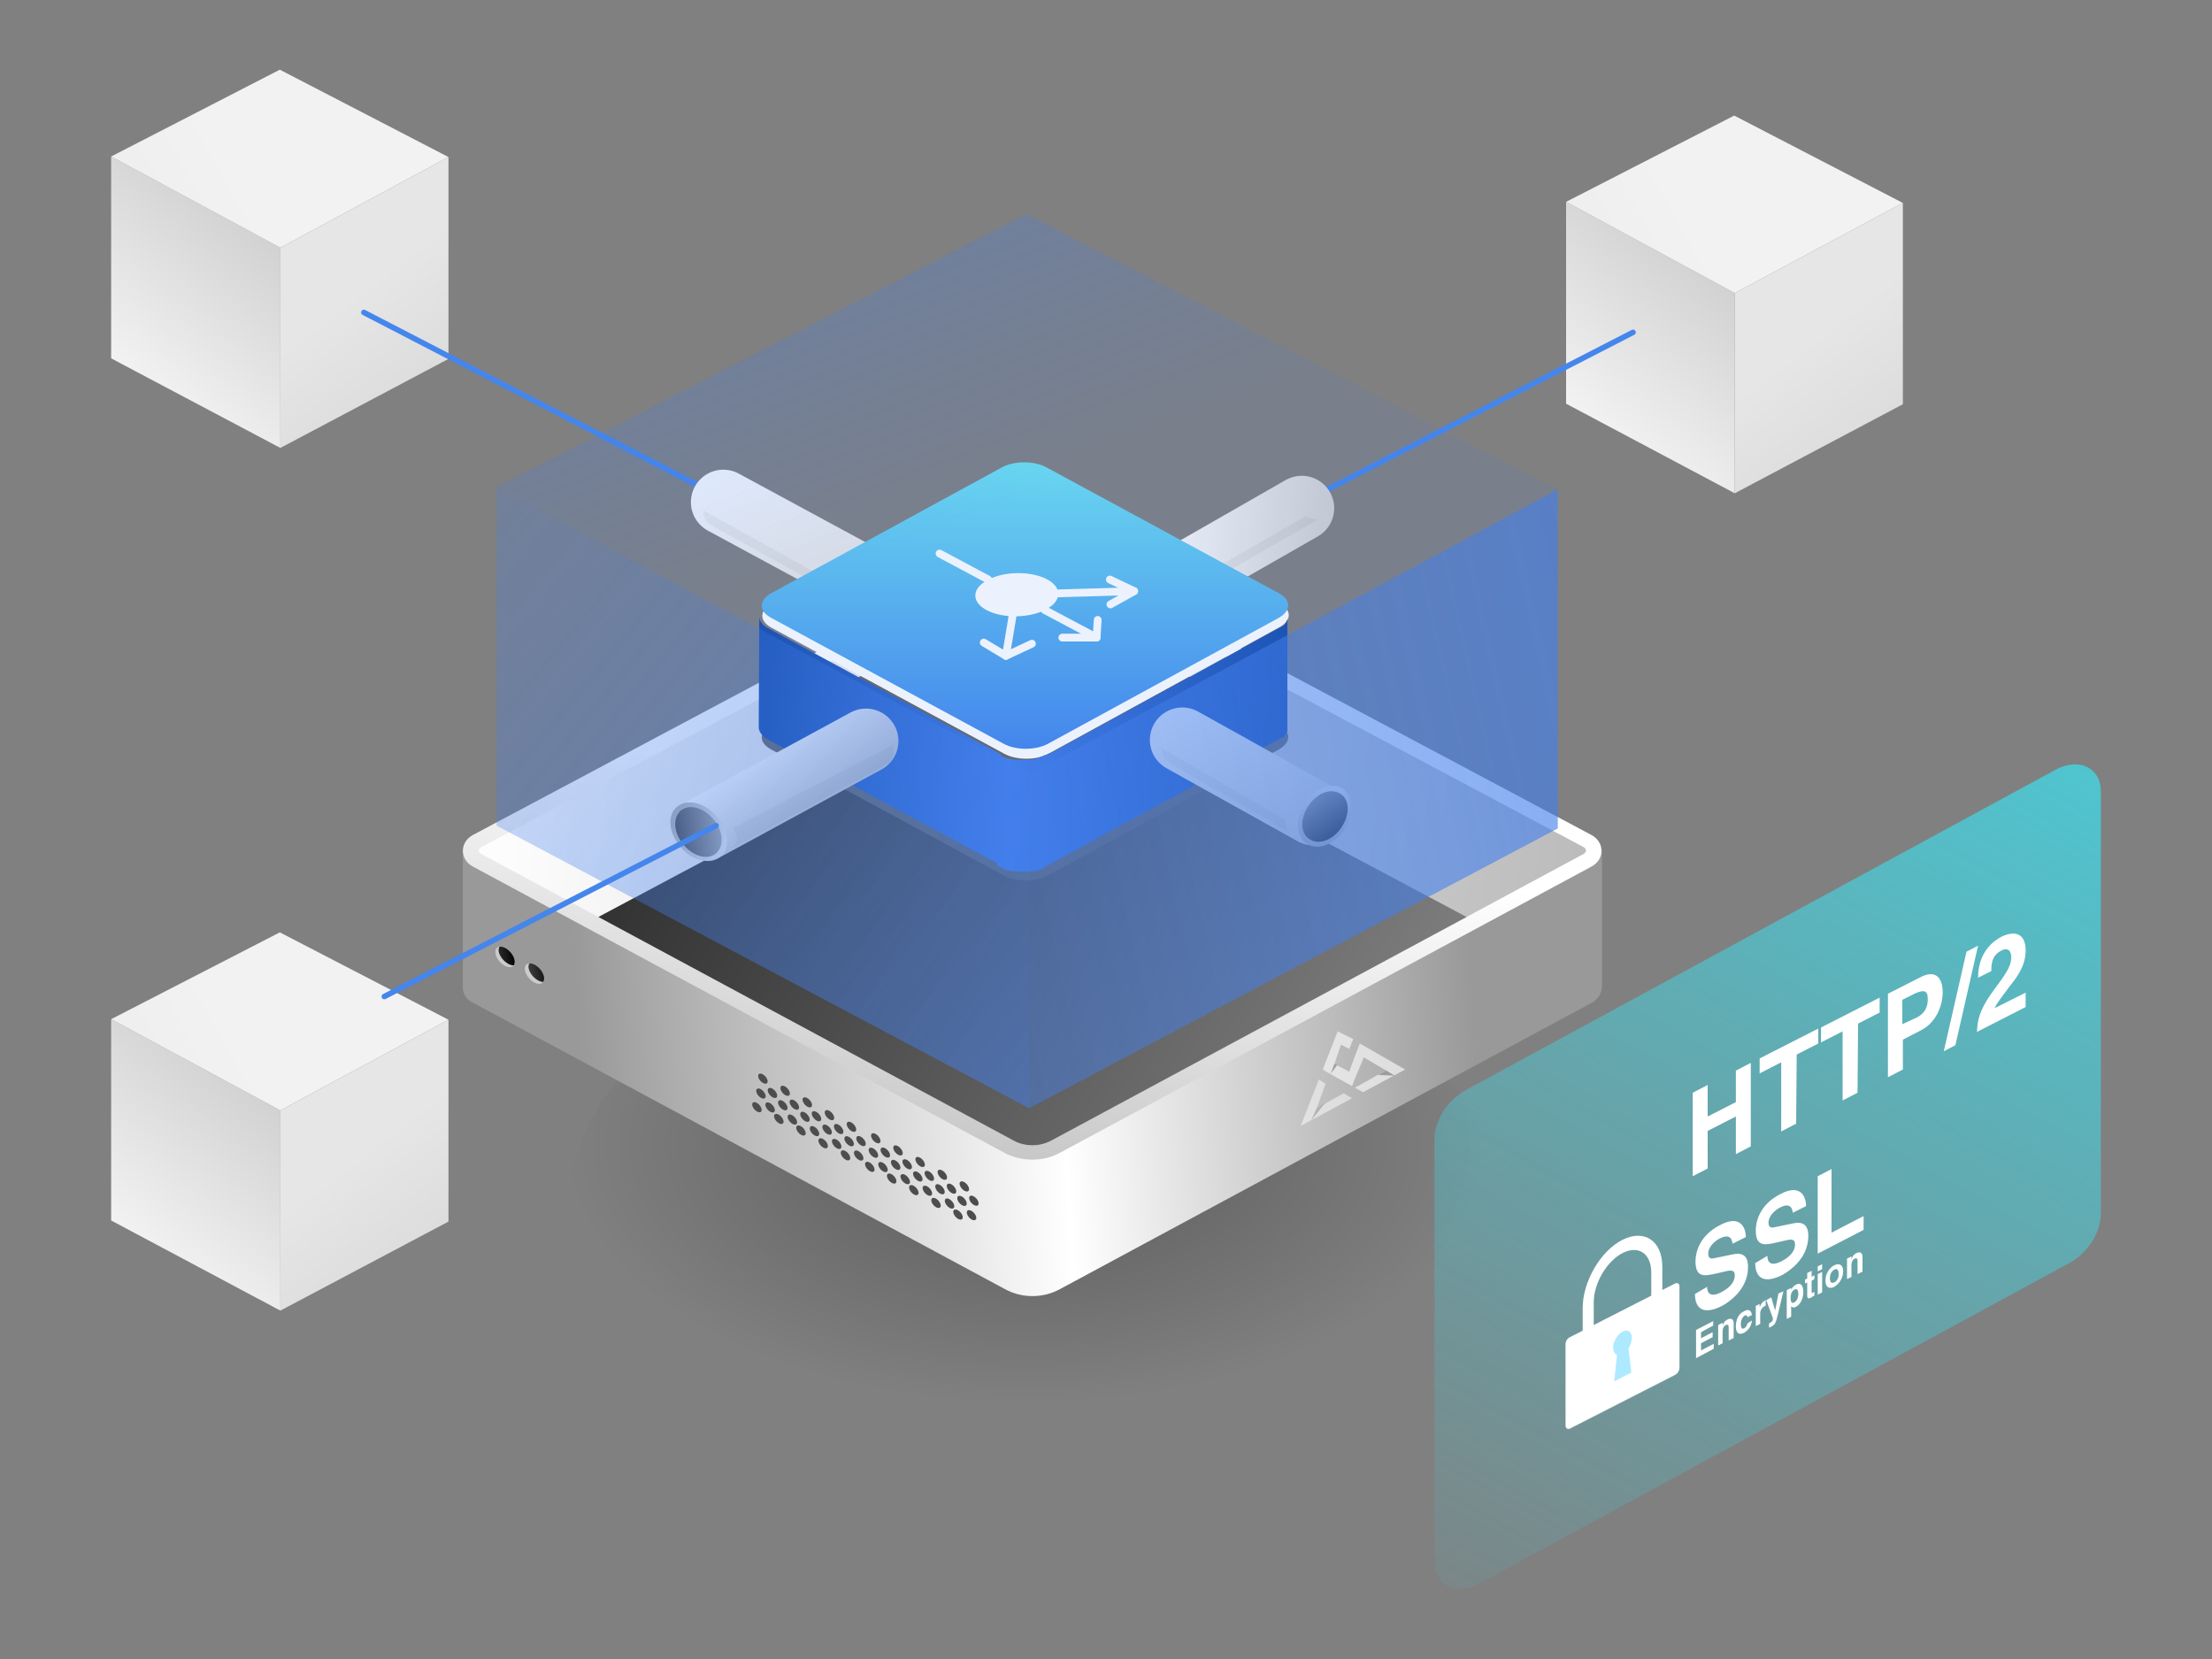 <?xml version="1.0" encoding="utf-8"?>
<!-- Generator: Adobe Illustrator 24.3.0, SVG Export Plug-In . SVG Version: 6.00 Build 0)  -->
<svg version="1.1" id="Layer_1" xmlns="http://www.w3.org/2000/svg" xmlns:xlink="http://www.w3.org/1999/xlink" x="0px" y="0px"
	 viewBox="0 0 400 300" style="enable-background:new 0 0 400 300;" xml:space="preserve">
<rect x="0" y="0" width="400" height="300" fill="#808080" stroke="none"/>
<style type="text/css">
	.st0{fill:url(#SVGID_1_);}
	.st1{fill:url(#SVGID_2_);}
	.st2{fill:url(#SVGID_3_);}
	.st3{fill:none;stroke:#4486EC;stroke-linecap:round;stroke-linejoin:round;stroke-miterlimit:10;}
	.st4{fill:url(#SVGID_4_);}
	.st5{fill:url(#SVGID_5_);}
	.st6{fill:url(#SVGID_6_);}
	.st7{opacity:0.3;fill:url(#SVGID_7_);enable-background:new    ;}
	.st8{fill:url(#SVGID_8_);}
	.st9{fill:url(#SVGID_9_);}
	.st10{fill:url(#SVGID_10_);}
	.st11{clip-path:url(#SVGID_12_);fill:url(#SVGID_13_);}
	.st12{fill:#CCCCCC;}
	.st13{clip-path:url(#SVGID_15_);fill:url(#SVGID_16_);}
	.st14{clip-path:url(#SVGID_18_);fill:url(#SVGID_19_);}
	.st15{fill:#4D4D4D;}
	.st16{fill:none;stroke:url(#SVGID_20_);stroke-width:11.729;stroke-linecap:round;stroke-linejoin:round;stroke-miterlimit:10;}
	.st17{opacity:5.000000e-02;}
	.st18{fill:url(#SVGID_21_);}
	.st19{fill:url(#SVGID_22_);}
	.st20{fill:none;stroke:url(#SVGID_23_);stroke-width:11.729;stroke-linecap:round;stroke-linejoin:round;stroke-miterlimit:10;}
	.st21{fill:#666666;}
	.st22{fill:#FFFFFF;}
	.st23{fill:url(#SVGID_24_);}
	.st24{fill:url(#SVGID_25_);}
	.st25{fill:url(#SVGID_26_);}
	.st26{fill:none;stroke:url(#SVGID_27_);stroke-width:11.729;stroke-linecap:round;stroke-linejoin:round;stroke-miterlimit:10;}
	.st27{fill:url(#SVGID_28_);}
	.st28{fill:url(#SVGID_29_);}
	.st29{fill:none;stroke:#FFFFFF;stroke-width:1.407;stroke-linecap:round;stroke-linejoin:round;stroke-miterlimit:10;}
	.st30{fill:none;stroke:url(#SVGID_30_);stroke-width:11.729;stroke-linecap:round;stroke-linejoin:round;stroke-miterlimit:10;}
	.st31{fill:url(#SVGID_31_);}
	.st32{fill:url(#SVGID_32_);}
	.st33{fill:url(#SVGID_33_);}
	.st34{fill:url(#SVGID_34_);}
	.st35{fill:url(#SVGID_35_);}
	.st36{fill:url(#SVGID_36_);}
	.st37{fill:url(#SVGID_37_);}
	.st38{fill:url(#SVGID_38_);}
	.st39{fill:url(#SVGID_39_);}
	.st40{opacity:0.5;fill:#FFFFFF;enable-background:new    ;}
	.st41{opacity:0.6;fill:#FFFFFF;enable-background:new    ;}
	.st42{opacity:0.3;enable-background:new    ;}
	.st43{opacity:0.2;enable-background:new    ;}
	.st44{opacity:0.3;fill:#FFFFFF;}
	.st45{fill:#AEEAFF;}
</style>
<g>
	<g>
		
			<linearGradient id="SVGID_1_" gradientUnits="userSpaceOnUse" x1="2026.691" y1="-2138.217" x2="1988.902" y2="-2286.932" gradientTransform="matrix(0.618 0.816 -0.787 0.581 -2646.248 -333.959)">
			<stop  offset="0" style="stop-color:#F2F2F2"/>
			<stop  offset="1" style="stop-color:#666666"/>
		</linearGradient>
		<polygon class="st0" points="313.7,53 283.2,36.5 283.2,73 313.7,89.2 		"/>
		
			<linearGradient id="SVGID_2_" gradientUnits="userSpaceOnUse" x1="2009.016" y1="-2175.146" x2="1979.865" y2="-1976.593" gradientTransform="matrix(0.618 0.816 -0.787 0.581 -2646.248 -333.959)">
			<stop  offset="0" style="stop-color:#F2F2F2"/>
			<stop  offset="1" style="stop-color:#CCCCCC"/>
		</linearGradient>
		<polygon class="st1" points="313.7,53 283.2,36.5 313.6,20.9 344.1,36.7 		"/>
		
			<linearGradient id="SVGID_3_" gradientUnits="userSpaceOnUse" x1="2036.403" y1="-2180.989" x2="2141.202" y2="-2182.774" gradientTransform="matrix(0.618 0.816 -0.787 0.581 -2646.248 -333.959)">
			<stop  offset="0" style="stop-color:#E6E6E6"/>
			<stop  offset="1" style="stop-color:#B3B3B3"/>
		</linearGradient>
		<polygon class="st2" points="313.7,53 313.7,89.2 344.1,73.1 344.1,36.7 		"/>
	</g>
	<line class="st3" x1="235.2" y1="91" x2="295.3" y2="60.1"/>
	<g>
		
			<linearGradient id="SVGID_4_" gradientUnits="userSpaceOnUse" x1="1867.472" y1="-1928.815" x2="1829.683" y2="-2077.531" gradientTransform="matrix(0.618 0.816 -0.787 0.581 -2646.248 -333.959)">
			<stop  offset="0" style="stop-color:#F2F2F2"/>
			<stop  offset="1" style="stop-color:#666666"/>
		</linearGradient>
		<polygon class="st4" points="50.7,44.8 20.1,28.3 20.1,64.8 50.7,81 		"/>
		
			<linearGradient id="SVGID_5_" gradientUnits="userSpaceOnUse" x1="1849.797" y1="-1965.745" x2="1820.646" y2="-1767.192" gradientTransform="matrix(0.618 0.816 -0.787 0.581 -2646.248 -333.959)">
			<stop  offset="0" style="stop-color:#F2F2F2"/>
			<stop  offset="1" style="stop-color:#CCCCCC"/>
		</linearGradient>
		<polygon class="st5" points="50.7,44.8 20.1,28.3 50.6,12.6 81.1,28.4 		"/>
		
			<linearGradient id="SVGID_6_" gradientUnits="userSpaceOnUse" x1="1877.184" y1="-1971.588" x2="1981.983" y2="-1973.373" gradientTransform="matrix(0.618 0.816 -0.787 0.581 -2646.248 -333.959)">
			<stop  offset="0" style="stop-color:#E6E6E6"/>
			<stop  offset="1" style="stop-color:#B3B3B3"/>
		</linearGradient>
		<polygon class="st6" points="50.7,44.8 50.7,81 81.1,64.9 81.1,28.4 		"/>
	</g>
	<line class="st3" x1="65.8" y1="56.5" x2="141.3" y2="95.6"/>
	
		<radialGradient id="SVGID_7_" cx="-3143.837" cy="45999.172" r="57.262" gradientTransform="matrix(1.454 0 0 -0.818 4756.637 37833.977)" gradientUnits="userSpaceOnUse">
		<stop  offset="0" style="stop-color:#000000"/>
		<stop  offset="5.991501e-02" style="stop-color:#000000;stop-opacity:0.94"/>
		<stop  offset="0.997" style="stop-color:#000000;stop-opacity:0"/>
	</radialGradient>
	<path class="st7" d="M270.6,218.1c0,29-37.7,51.1-83.9,51.1s-83.9-23.2-83.9-51.1s37.7-51.1,83.9-51.1S270.6,189.1,270.6,218.1z"/>
	<linearGradient id="SVGID_8_" gradientUnits="userSpaceOnUse" x1="265.765" y1="173.532" x2="104.498" y2="184.251">
		<stop  offset="0" style="stop-color:#999999"/>
		<stop  offset="0.465" style="stop-color:#FFFFFF"/>
		<stop  offset="1" style="stop-color:#999999"/>
	</linearGradient>
	<path class="st8" d="M289.6,153.7h-43.1l-54.9-29.2c-3.1-1.6-6.8-1.6-9.9,0l-54.9,29.2H83.7v24.6h0c-0.1,1.2,0.5,2.4,1.8,3
		l96.2,51.8c3.1,1.7,6.9,1.7,10,0l96.2-51.8c1.2-0.7,1.8-1.9,1.8-3h0V153.7z"/>
	
		<linearGradient id="SVGID_9_" gradientUnits="userSpaceOnUse" x1="4735.466" y1="-255.142" x2="4802.926" y2="-162.291" gradientTransform="matrix(0.707 0.707 -0.707 0.707 -3341.226 -3020.46)">
		<stop  offset="0" style="stop-color:#FFFFFF"/>
		<stop  offset="1" style="stop-color:#999999"/>
	</linearGradient>
	<path class="st9" d="M181.7,208.5l-96.2-51.8c-2.4-1.3-2.4-4.4,0-5.7l96.2-51.2c3.1-1.6,6.8-1.6,9.9,0l96.2,51.2
		c2.4,1.3,2.4,4.4,0,5.7l-96.2,51.8C188.6,210.1,184.8,210.1,181.7,208.5z"/>
	
		<linearGradient id="SVGID_10_" gradientUnits="userSpaceOnUse" x1="4658.302" y1="-186.984" x2="5081.488" y2="-514.864" gradientTransform="matrix(0.707 0.707 -0.707 0.707 -3341.226 -3020.46)">
		<stop  offset="0" style="stop-color:#FFFFFF"/>
		<stop  offset="1" style="stop-color:#4D4D4D"/>
	</linearGradient>
	<path class="st10" d="M186.7,207.1c-1.2,0-2.5-0.3-3.5-0.9l-96.2-51.8c-0.3-0.2-0.4-0.4-0.4-0.6c0-0.2,0.1-0.4,0.4-0.6l96.2-51.2
		c1.1-0.6,2.3-0.9,3.5-0.9c1.2,0,2.4,0.3,3.5,0.9l96.2,51.2c0.3,0.2,0.4,0.4,0.4,0.6c0,0.2-0.1,0.4-0.4,0.6l-96.2,51.8
		C189.1,206.8,187.9,207.1,186.7,207.1z"/>
	<g>
		<defs>
			<path id="SVGID_11_" d="M186.7,207.1c-1.2,0-2.5-0.3-3.5-0.9l-96.2-51.8c-0.3-0.2-0.4-0.4-0.4-0.6c0-0.2,0.1-0.4,0.4-0.6
				l96.2-51.2c1.1-0.6,2.3-0.9,3.5-0.9c1.2,0,2.4,0.3,3.5,0.9l96.2,51.2c0.3,0.2,0.4,0.4,0.4,0.6c0,0.2-0.1,0.4-0.4,0.6l-96.2,51.8
				C189.1,206.8,187.9,207.1,186.7,207.1z"/>
		</defs>
		<clipPath id="SVGID_12_">
			<use xlink:href="#SVGID_11_"  style="overflow:visible;"/>
		</clipPath>
		
			<linearGradient id="SVGID_13_" gradientUnits="userSpaceOnUse" x1="4594.541" y1="-189.672" x2="5050.927" y2="-312.542" gradientTransform="matrix(0.707 0.707 -0.707 0.707 -3341.226 -3020.46)">
			<stop  offset="0" style="stop-color:#000000"/>
			<stop  offset="1" style="stop-color:#FFFFFF"/>
		</linearGradient>
		<path class="st11" d="M186.7,231c-1.2,0-2.5-0.3-3.5-0.9l-96.2-51.8c-0.3-0.2-0.4-0.4-0.4-0.6c0-0.2,0.1-0.4,0.4-0.6l96.2-51.2
			c1.1-0.6,2.3-0.9,3.5-0.9c1.2,0,2.4,0.3,3.5,0.9l96.2,51.2c0.3,0.2,0.4,0.4,0.4,0.6c0,0.2-0.1,0.4-0.4,0.6l-96.2,51.8
			C189.1,230.7,187.9,231,186.7,231z"/>
	</g>
	<g>
		
			<ellipse transform="matrix(0.749 -0.663 0.663 0.749 -91.754 103.988)" class="st12" cx="91.3" cy="173" rx="1.3" ry="2.2"/>
		
			<ellipse transform="matrix(0.749 -0.663 0.663 0.749 -92.391 108.278)" class="st12" cx="96.6" cy="176" rx="1.3" ry="2.2"/>
		<g>
			<defs>
				
					<ellipse id="SVGID_14_" transform="matrix(0.749 -0.663 0.663 0.749 -91.754 103.988)" cx="91.3" cy="173" rx="1.3" ry="2.2"/>
			</defs>
			<clipPath id="SVGID_15_">
				<use xlink:href="#SVGID_14_"  style="overflow:visible;"/>
			</clipPath>
			
				<linearGradient id="SVGID_16_" gradientUnits="userSpaceOnUse" x1="-772.134" y1="808.885" x2="-762.557" y2="808.885" gradientTransform="matrix(1.115 -7.773179e-02 0.127 0.888 840.736 -604.841)">
				<stop  offset="0" style="stop-color:#999999"/>
				<stop  offset="1" style="stop-color:#000000"/>
			</linearGradient>
			<path class="st13" d="M93.7,173.9c-0.2,0.8-1.1,0.9-2.1,0.2c-1-0.7-1.6-1.9-1.4-2.6c0.2-0.8,1.1-0.9,2.1-0.2
				C93.3,172,94,173.1,93.7,173.9z"/>
		</g>
		<g>
			<defs>
				
					<ellipse id="SVGID_17_" transform="matrix(0.749 -0.663 0.663 0.749 -92.391 108.278)" cx="96.6" cy="176" rx="1.3" ry="2.2"/>
			</defs>
			<clipPath id="SVGID_18_">
				<use xlink:href="#SVGID_17_"  style="overflow:visible;"/>
			</clipPath>
			
				<linearGradient id="SVGID_19_" gradientUnits="userSpaceOnUse" x1="-766.488" y1="812.63" x2="-756.91" y2="812.63" gradientTransform="matrix(1.115 -7.773179e-02 0.127 0.888 840.736 -604.841)">
				<stop  offset="0" style="stop-color:#999999"/>
				<stop  offset="1" style="stop-color:#000000"/>
			</linearGradient>
			<path class="st14" d="M99.1,176.9c-0.2,0.8-1.1,0.9-2.1,0.2c-1-0.7-1.6-1.9-1.4-2.6c0.2-0.8,1.1-0.9,2.1-0.2
				C98.7,174.9,99.3,176.1,99.1,176.9z"/>
		</g>
	</g>
	<g>
		<g>
			<g>
				
					<ellipse transform="matrix(0.749 -0.663 0.663 0.749 -94.616 140.428)" class="st15" cx="137.9" cy="195" rx="0.6" ry="1.1"/>
				
					<ellipse transform="matrix(0.749 -0.663 0.663 0.749 -95.048 143.626)" class="st15" cx="141.9" cy="197.2" rx="0.6" ry="1.1"/>
				
					<ellipse transform="matrix(0.749 -0.663 0.663 0.749 -95.432 146.796)" class="st15" cx="145.9" cy="199.3" rx="0.6" ry="1.1"/>
				
					<ellipse transform="matrix(0.749 -0.663 0.663 0.749 -95.943 150.039)" class="st15" cx="149.9" cy="201.6" rx="0.6" ry="1.1"/>
				
					<ellipse transform="matrix(0.749 -0.663 0.663 0.749 -96.353 153.224)" class="st15" cx="153.9" cy="203.7" rx="0.6" ry="1.1"/>
			</g>
			<g>
				
					<ellipse transform="matrix(0.749 -0.663 0.663 0.749 -98.317 140.969)" class="st15" cx="136.8" cy="200.2" rx="0.6" ry="1.1"/>
				
					<ellipse transform="matrix(0.749 -0.663 0.663 0.749 -98.749 144.167)" class="st15" cx="140.8" cy="202.3" rx="0.6" ry="1.1"/>
				
					<ellipse transform="matrix(0.749 -0.663 0.663 0.749 -99.133 147.337)" class="st15" cx="144.8" cy="204.4" rx="0.6" ry="1.1"/>
				
					<ellipse transform="matrix(0.749 -0.663 0.663 0.749 -99.644 150.58)" class="st15" cx="148.8" cy="206.7" rx="0.6" ry="1.1"/>
				
					<ellipse transform="matrix(0.749 -0.663 0.663 0.749 -100.054 153.765)" class="st15" cx="152.8" cy="208.9" rx="0.6" ry="1.1"/>
			</g>
			<g>
				
					<ellipse transform="matrix(0.749 -0.663 0.663 0.749 -95.885 142.193)" class="st15" cx="139.6" cy="197.6" rx="0.6" ry="1.1"/>
				
					<ellipse transform="matrix(0.749 -0.663 0.663 0.749 -96.317 145.391)" class="st15" cx="143.6" cy="199.7" rx="0.6" ry="1.1"/>
				
					<ellipse transform="matrix(0.749 -0.663 0.663 0.749 -96.701 148.561)" class="st15" cx="147.6" cy="201.8" rx="0.6" ry="1.1"/>
				
					<ellipse transform="matrix(0.749 -0.663 0.663 0.749 -97.212 151.804)" class="st15" cx="151.6" cy="204.1" rx="0.6" ry="1.1"/>
				
					<ellipse transform="matrix(0.749 -0.663 0.663 0.749 -97.622 154.989)" class="st15" cx="155.6" cy="206.3" rx="0.6" ry="1.1"/>
			</g>
			<g>
				
					<ellipse transform="matrix(0.749 -0.663 0.663 0.749 -96.462 140.832)" class="st15" cx="137.5" cy="197.7" rx="0.6" ry="1.1"/>
				
					<ellipse transform="matrix(0.749 -0.663 0.663 0.749 -96.894 144.03)" class="st15" cx="141.5" cy="199.8" rx="0.6" ry="1.1"/>
				
					<ellipse transform="matrix(0.749 -0.663 0.663 0.749 -97.278 147.2)" class="st15" cx="145.5" cy="201.9" rx="0.6" ry="1.1"/>
				
					<ellipse transform="matrix(0.749 -0.663 0.663 0.749 -97.789 150.443)" class="st15" cx="149.5" cy="204.2" rx="0.6" ry="1.1"/>
				
					<ellipse transform="matrix(0.749 -0.663 0.663 0.749 -98.199 153.628)" class="st15" cx="153.5" cy="206.3" rx="0.6" ry="1.1"/>
			</g>
			<g>
				
					<ellipse transform="matrix(0.749 -0.663 0.663 0.749 -97.731 142.597)" class="st15" cx="139.2" cy="200.2" rx="0.6" ry="1.1"/>
				
					<ellipse transform="matrix(0.749 -0.663 0.663 0.749 -98.163 145.795)" class="st15" cx="143.2" cy="202.4" rx="0.6" ry="1.1"/>
				
					<ellipse transform="matrix(0.749 -0.663 0.663 0.749 -98.547 148.965)" class="st15" cx="147.2" cy="204.5" rx="0.6" ry="1.1"/>
				
					<ellipse transform="matrix(0.749 -0.663 0.663 0.749 -99.058 152.208)" class="st15" cx="151.2" cy="206.8" rx="0.6" ry="1.1"/>
				
					<ellipse transform="matrix(0.749 -0.663 0.663 0.749 -99.468 155.393)" class="st15" cx="155.2" cy="208.9" rx="0.6" ry="1.1"/>
			</g>
		</g>
		<g>
			<g>
				
					<ellipse transform="matrix(0.749 -0.663 0.663 0.749 -96.647 156.647)" class="st15" cx="158.3" cy="205.8" rx="0.6" ry="1.1"/>
				
					<ellipse transform="matrix(0.749 -0.663 0.663 0.749 -97.079 159.845)" class="st15" cx="162.3" cy="208" rx="0.6" ry="1.1"/>
				
					<ellipse transform="matrix(0.749 -0.663 0.663 0.749 -97.463 163.015)" class="st15" cx="166.3" cy="210.1" rx="0.6" ry="1.1"/>
				
					<ellipse transform="matrix(0.749 -0.663 0.663 0.749 -97.974 166.257)" class="st15" cx="170.3" cy="212.4" rx="0.6" ry="1.1"/>
				
					<ellipse transform="matrix(0.749 -0.663 0.663 0.749 -98.384 169.442)" class="st15" cx="174.3" cy="214.5" rx="0.6" ry="1.1"/>
			</g>
			<g>
				
					<ellipse transform="matrix(0.749 -0.663 0.663 0.749 -100.348 157.188)" class="st15" cx="157.2" cy="211" rx="0.6" ry="1.1"/>
				
					<ellipse transform="matrix(0.749 -0.663 0.663 0.749 -100.78 160.385)" class="st15" cx="161.2" cy="213.1" rx="0.6" ry="1.1"/>
				
					<ellipse transform="matrix(0.749 -0.663 0.663 0.749 -101.164 163.556)" class="st15" cx="165.2" cy="215.2" rx="0.6" ry="1.1"/>
				
					<ellipse transform="matrix(0.749 -0.663 0.663 0.749 -101.675 166.798)" class="st15" cx="169.2" cy="217.5" rx="0.6" ry="1.1"/>
				
					<ellipse transform="matrix(0.749 -0.663 0.663 0.749 -102.085 169.983)" class="st15" cx="173.2" cy="219.6" rx="0.6" ry="1.1"/>
			</g>
			<g>
				
					<ellipse transform="matrix(0.749 -0.663 0.663 0.749 -97.916 158.412)" class="st15" cx="160" cy="208.4" rx="0.6" ry="1.1"/>
				
					<ellipse transform="matrix(0.749 -0.663 0.663 0.749 -98.348 161.61)" class="st15" cx="164" cy="210.5" rx="0.6" ry="1.1"/>
				
					<ellipse transform="matrix(0.749 -0.663 0.663 0.749 -98.732 164.78)" class="st15" cx="168" cy="212.6" rx="0.6" ry="1.1"/>
				
					<ellipse transform="matrix(0.749 -0.663 0.663 0.749 -99.243 168.023)" class="st15" cx="172" cy="214.9" rx="0.6" ry="1.1"/>
				
					<ellipse transform="matrix(0.749 -0.663 0.663 0.749 -99.653 171.208)" class="st15" cx="176" cy="217.1" rx="0.6" ry="1.1"/>
			</g>
			<g>
				
					<ellipse transform="matrix(0.749 -0.663 0.663 0.749 -98.493 157.05)" class="st15" cx="157.9" cy="208.4" rx="0.6" ry="1.1"/>
				
					<ellipse transform="matrix(0.749 -0.663 0.663 0.749 -98.925 160.248)" class="st15" cx="161.9" cy="210.6" rx="0.6" ry="1.1"/>
				
					<ellipse transform="matrix(0.749 -0.663 0.663 0.749 -99.309 163.419)" class="st15" cx="165.9" cy="212.7" rx="0.6" ry="1.1"/>
				
					<ellipse transform="matrix(0.749 -0.663 0.663 0.749 -99.82 166.661)" class="st15" cx="169.9" cy="215" rx="0.6" ry="1.1"/>
				
					<ellipse transform="matrix(0.749 -0.663 0.663 0.749 -100.23 169.846)" class="st15" cx="173.9" cy="217.1" rx="0.6" ry="1.1"/>
			</g>
			<g>
				
					<ellipse transform="matrix(0.749 -0.663 0.663 0.749 -99.762 158.816)" class="st15" cx="159.6" cy="211" rx="0.6" ry="1.1"/>
				
					<ellipse transform="matrix(0.749 -0.663 0.663 0.749 -100.194 162.013)" class="st15" cx="163.6" cy="213.2" rx="0.6" ry="1.1"/>
				
					<ellipse transform="matrix(0.749 -0.663 0.663 0.749 -100.578 165.184)" class="st15" cx="167.6" cy="215.3" rx="0.6" ry="1.1"/>
				
					<ellipse transform="matrix(0.749 -0.663 0.663 0.749 -101.089 168.427)" class="st15" cx="171.6" cy="217.6" rx="0.6" ry="1.1"/>
				
					<ellipse transform="matrix(0.749 -0.663 0.663 0.749 -101.499 171.611)" class="st15" cx="175.6" cy="219.7" rx="0.6" ry="1.1"/>
			</g>
		</g>
	</g>
	<g>
		<g>
			
				<linearGradient id="SVGID_20_" gradientUnits="userSpaceOnUse" x1="-203.254" y1="735.501" x2="-190.226" y2="781.85" gradientTransform="matrix(0.993 -0.121 0.121 0.993 255.108 -674.894)">
				<stop  offset="0" style="stop-color:#FFFFFF"/>
				<stop  offset="1" style="stop-color:#CCCCCC"/>
			</linearGradient>
			<line class="st16" x1="130.8" y1="90.8" x2="172" y2="113.1"/>
			<path class="st17" d="M127.2,92.3l39.8,22.1c0,0-0.2,0.5,0.1,1.3c0.3,0.8,0.3,0.8,0.3,0.8l-38.9-21.6c0,0-0.9-0.4-1.2-1.5
				C127.1,92.7,127.2,92.3,127.2,92.3z"/>
			<g>
				
					<linearGradient id="SVGID_21_" gradientUnits="userSpaceOnUse" x1="3970.197" y1="-1426.97" x2="3973.783" y2="-1414.214" gradientTransform="matrix(0.633 0.172 -0.34 0.853 -2824.051 640.78)">
					<stop  offset="0" style="stop-color:#F2F2F2"/>
					<stop  offset="1" style="stop-color:#B3B3B3"/>
				</linearGradient>
				<path class="st18" d="M178.5,114.9c1.3-3.1,0.4-6.2-2.1-6.8c-2.5-0.6-5.6,1.4-6.9,4.5c-1.3,3.1-0.4,6.2,2.1,6.8
					C174,120,177.1,118,178.5,114.9z"/>
				
					<linearGradient id="SVGID_22_" gradientUnits="userSpaceOnUse" x1="3966.59" y1="-1425.941" x2="3977.719" y2="-1414.917" gradientTransform="matrix(0.633 0.172 -0.34 0.853 -2824.051 640.78)">
					<stop  offset="0" style="stop-color:#B3B3B3"/>
					<stop  offset="1" style="stop-color:#333333"/>
				</linearGradient>
				<path class="st19" d="M171.6,118.4c-1.8-0.7-2.5-3.1-1.4-5.5c1.1-2.7,3.8-4.4,5.9-3.8c0.1,0,0.2,0.1,0.3,0.1
					c1.8,0.7,2.5,3.1,1.4,5.5c-1.1,2.7-3.8,4.4-5.9,3.8C171.8,118.5,171.7,118.4,171.6,118.4C171.6,118.4,171.6,118.4,171.6,118.4z"
					/>
			</g>
		</g>
		<g>
			
				<linearGradient id="SVGID_23_" gradientUnits="userSpaceOnUse" x1="-5799.716" y1="3694.981" x2="-5789.868" y2="3730.019" gradientTransform="matrix(0.362 -0.932 0.932 0.362 -1136.75 -6647.125)">
				<stop  offset="0" style="stop-color:#FFFFFF"/>
				<stop  offset="1" style="stop-color:#CCCCCC"/>
			</linearGradient>
			<line class="st20" x1="209.2" y1="106.9" x2="235.4" y2="91.9"/>
			<path class="st17" d="M212,107.2l24.2-13.9c0,0,0.4,0.4,1.3,0.5c0.9,0.1,0.9,0.1,0.9,0.1l-23.3,13.4c0,0-0.8,0.5-2,0.3
				C212.3,107.5,212,107.2,212,107.2z"/>
		</g>
		<g>
			<path class="st21" d="M139.4,135.5c-2.2-1.2-2.2-3.1,0-4.4l41.8-22.8c2.2-1.2,5.8-1.2,8,0l42.1,22.8c2.2,1.2,2.2,3.1,0,4.4
				l-41.8,22.8c-2.2,1.2-5.8,1.2-8,0L139.4,135.5z"/>
		</g>
		<g>
			<path class="st22" d="M231.4,109.1c2.2,1.2,2.2,3.1,0,4.3l-41.8,22.9c-2.2,1.2-5.8,1.2-8,0l-42.1-22.8c-2.2-1.2-2.2-3.1,0-4.3
				l41.8-22.8c2.2-1.2,5.8-1.2,8,0L231.4,109.1z"/>
		</g>
		<g>
			
				<linearGradient id="SVGID_24_" gradientUnits="userSpaceOnUse" x1="-2180.355" y1="12555.728" x2="-2180.355" y2="12607.46" gradientTransform="matrix(-1 0 0 -1 -1994.978 12691.135)">
				<stop  offset="0" style="stop-color:#4486EC"/>
				<stop  offset="1" style="stop-color:#6DE0F0"/>
			</linearGradient>
			<path class="st23" d="M139.4,111.7c-2.2-1.2-2.2-3.1,0-4.4l41.8-22.8c2.2-1.2,5.8-1.2,8,0l42.1,22.8c2.2,1.2,2.2,3.1,0,4.4
				l-41.8,22.8c-2.2,1.2-5.8,1.2-8,0L139.4,111.7z"/>
		</g>
		<g>
			<linearGradient id="SVGID_25_" gradientUnits="userSpaceOnUse" x1="139.083" y1="134.341" x2="233.076" y2="134.341">
				<stop  offset="0" style="stop-color:#184EAE"/>
				<stop  offset="0.465" style="stop-color:#437FEC"/>
				<stop  offset="1" style="stop-color:#184EAE"/>
			</linearGradient>
			<path class="st24" d="M232.8,112c0,0.1-0.1,0.1-0.1,0.2c0,0.1-0.1,0.2-0.1,0.3c-0.1,0.1-0.1,0.2-0.2,0.2c0,0,0,0,0,0.1
				c-0.1,0.1-0.2,0.2-0.2,0.2c-0.1,0.1-0.1,0.1-0.2,0.2c-0.1,0-0.1,0.1-0.2,0.1c-0.1,0-0.1,0.1-0.2,0.1c-0.1,0.1-0.1,0.1-0.2,0.1
				l-41.6,22.8v-0.1c-0.2,0.1-0.8,0.4-1,0.4c-0.1,0-0.1,0.1-0.2,0.1c-0.1,0.1-0.3,0.1-0.5,0.2c-0.1,0-0.1,0-0.2,0.1
				c-0.1,0-0.2,0.1-0.3,0.1c-0.1,0-0.2,0-0.2,0.1c-0.1,0-0.2,0.1-0.3,0.1c-0.1,0-0.1,0-0.2,0c-0.2,0-0.4,0.1-0.7,0.1
				c-0.1,0-0.1,0-0.2,0c-0.1,0-0.3,0-0.4,0s-0.2,0-0.3,0c-0.1,0-0.2,0-0.3,0c-0.1,0-0.2,0-0.3,0c-0.1,0-0.2,0-0.3,0
				c-0.1,0-0.2,0-0.3,0c-0.1,0-0.2,0-0.3,0c-0.1,0-0.2,0-0.3,0c-0.1,0-0.2,0-0.3-0.1c-0.1,0-0.2,0-0.2,0c-0.1,0-0.2-0.1-0.4-0.1
				c-0.1,0-0.1,0-0.2,0c-0.2-0.1-0.4-0.1-0.6-0.2c-0.1,0-0.2-0.1-0.3-0.1c-0.1,0-0.1,0-0.2-0.1c-0.1,0-0.2-0.1-0.3-0.1l0-0.3
				l-42.1-22.8c-1.1-0.6-1.6-1.4-1.6-2.2l-0.1,20.1c0,0.8,0.6,1.6,1.6,2.2l41.5,22.4v0.4c0.1,0.1,0.9,0.4,1,0.5c0,0,0.1,0,0.1,0.1
				c0.1,0,0.2,0.1,0.3,0.1c0.2,0.1,0.4,0.2,0.6,0.2c0,0,0,0,0.1,0c0.1,0,0.1,0,0.2,0s0.2,0.1,0.4,0.1h0.1c0,0,0.1,0,0.2,0
				c0.1,0,0.2,0,0.3,0.1h0.1c0.1,0,0.1,0,0.2,0c0.1,0,0.2,0,0.3,0c0.1,0,0.1,0,0.1,0h0.1c0.1,0,0.2,0,0.3,0c0.1,0,0.1,0,0.2,0h0.1
				c0.1,0,0.2,0,0.3,0c0.1,0,0.1,0,0.2,0h0.1c0.1,0,0.3,0,0.4,0c0.1,0,0.1,0,0.2,0c0,0,0,0,0.1,0c0.2,0,0.5-0.1,0.7-0.1
				c0.1,0,0.1,0,0.2,0c0.1,0,0.2,0,0.3-0.1c0.1,0,0.2,0,0.2-0.1c0.1,0,0.2-0.1,0.3-0.1c0,0,0,0,0.1,0h0.1c0.2-0.1,0.3-0.1,0.5-0.2
				c0-0.2,0.1-0.2,0.1-0.2c0.1,0,0.3-0.2,0.6-0.3l0,0l41.8-22.8c0,0,0,0,0.1,0c0.1,0,0.1-0.1,0.2-0.1c0.1-0.1,0.1-0.1,0.2-0.1
				c0.1,0,0.1-0.1,0.2-0.1c0.1-0.1,0.1-0.1,0.2-0.1c0.1-0.1,0.1-0.1,0.2-0.2c0,0,0,0,0-0.1l0.1-0.1l0.1-0.1c0-0.1,0.1-0.1,0.1-0.2
				s0.1-0.1,0.1-0.2c0,0,0-0.1,0.1-0.1c0-0.1,0-0.1,0-0.2v-0.1c0-0.1,0-0.1,0-0.2v-0.1c0,0,0,0,0-0.1V112
				C232.9,111.9,232.9,112,232.8,112z"/>
			<linearGradient id="SVGID_26_" gradientUnits="userSpaceOnUse" x1="232.925" y1="111.688" x2="233.02" y2="111.688">
				<stop  offset="0" style="stop-color:#F15A24"/>
				<stop  offset="1" style="stop-color:#C1272D"/>
			</linearGradient>
			<path class="st25" d="M232.9,111.6l0,0.3c0,0,0,0,0,0C233,111.8,233,111.8,232.9,111.6L232.9,111.6c0.1-0.1,0.1-0.1,0.1-0.2
				C233,111.5,233,111.4,232.9,111.6z"/>
		</g>
		
			<linearGradient id="SVGID_27_" gradientUnits="userSpaceOnUse" x1="-132.118" y1="789.912" x2="-123.181" y2="821.707" gradientTransform="matrix(0.993 -0.121 0.121 0.993 255.108 -674.894)">
			<stop  offset="0" style="stop-color:#FFFFFF"/>
			<stop  offset="1" style="stop-color:#CCCCCC"/>
		</linearGradient>
		<line class="st26" x1="213.8" y1="133.8" x2="237.5" y2="147"/>
		<path class="st17" d="M210.1,135.3l22.4,13c0,0-0.2,0.5,0.1,1.3c0.3,0.8,0.3,0.8,0.3,0.8L211.5,138c0,0-0.9-0.4-1.2-1.5
			C210,135.7,210.1,135.3,210.1,135.3z"/>
		<g>
			
				<linearGradient id="SVGID_28_" gradientUnits="userSpaceOnUse" x1="4082.925" y1="-1409.65" x2="4086.332" y2="-1397.532" gradientTransform="matrix(0.633 0.172 -0.34 0.853 -2824.051 640.78)">
				<stop  offset="0" style="stop-color:#F2F2F2"/>
				<stop  offset="1" style="stop-color:#B3B3B3"/>
			</linearGradient>
			<path class="st27" d="M243.8,148.7c1.3-3,0.4-5.9-2-6.5s-5.3,1.3-6.5,4.3c-1.3,3-0.4,5.9,2,6.5
				C239.6,153.6,242.5,151.7,243.8,148.7z"/>
			
				<linearGradient id="SVGID_29_" gradientUnits="userSpaceOnUse" x1="4079.498" y1="-1408.674" x2="4090.071" y2="-1398.2" gradientTransform="matrix(0.633 0.172 -0.34 0.853 -2824.051 640.78)">
				<stop  offset="0" style="stop-color:#B3B3B3"/>
				<stop  offset="1" style="stop-color:#333333"/>
			</linearGradient>
			<path class="st28" d="M237.3,152c-1.8-0.7-2.3-2.9-1.3-5.2c1.1-2.5,3.6-4.2,5.6-3.6c0.1,0,0.2,0.1,0.3,0.1
				c1.8,0.7,2.3,2.9,1.3,5.2c-1.1,2.5-3.6,4.2-5.6,3.6C237.5,152.1,237.4,152.1,237.3,152C237.3,152,237.3,152,237.3,152z"/>
		</g>
		<g>
			
				<ellipse transform="matrix(1 -2.805014e-02 2.805014e-02 1 -2.944 5.198)" class="st22" cx="183.8" cy="107.5" rx="7.5" ry="3.9"/>
			<line class="st29" x1="178.7" y1="104.8" x2="169.9" y2="100.1"/>
			<g>
				<line class="st29" x1="188.9" y1="110.3" x2="198.3" y2="115.3"/>
				<polyline class="st29" points="192.1,115.3 198.3,115.3 198.5,112.1 				"/>
			</g>
			<g>
				<line class="st29" x1="191.3" y1="107.3" x2="205.1" y2="106.9"/>
				<polyline class="st29" points="200.8,109.3 205.1,106.9 200.7,104.8 				"/>
			</g>
			<g>
				<line class="st29" x1="183.1" y1="111.4" x2="181.9" y2="118.6"/>
				<polyline class="st29" points="186.6,116.4 181.9,118.6 177.9,116.2 				"/>
			</g>
		</g>
		
			<linearGradient id="SVGID_30_" gradientUnits="userSpaceOnUse" x1="-948.987" y1="1822.23" x2="-944.952" y2="1836.587" gradientTransform="matrix(0.949 -0.316 0.316 0.949 461.581 -1893.163)">
			<stop  offset="0" style="stop-color:#FFFFFF"/>
			<stop  offset="1" style="stop-color:#CCCCCC"/>
		</linearGradient>
		<line class="st30" x1="127.7" y1="149.7" x2="156.6" y2="134"/>
		<path class="st17" d="M132.6,149.7l28.9-15c0,0,0.2,0.6,0.1,1.5c-0.1,1-1,1.8-1,1.8l-28.2,15.4c0,0,1-1,0.9-1.8
			C133.1,150.6,132.6,149.7,132.6,149.7z"/>
		<g>
			
				<linearGradient id="SVGID_31_" gradientUnits="userSpaceOnUse" x1="-9656.438" y1="-8992.284" x2="-9652.849" y2="-8979.514" gradientTransform="matrix(-0.434 0.492 -0.615 -0.682 -9590.244 -1225.293)">
				<stop  offset="0" style="stop-color:#F2F2F2"/>
				<stop  offset="1" style="stop-color:#B3B3B3"/>
			</linearGradient>
			<path class="st31" d="M123.4,153.5c2.3,2.4,5.4,2.9,7.1,1.2s1.1-5-1.2-7.4c-2.3-2.4-5.4-2.9-7.1-1.2S121.1,151.1,123.4,153.5z"/>
			
				<linearGradient id="SVGID_32_" gradientUnits="userSpaceOnUse" x1="-9660.062" y1="-8991.268" x2="-9648.895" y2="-8980.204" gradientTransform="matrix(-0.434 0.492 -0.615 -0.682 -9590.244 -1225.293)">
				<stop  offset="0" style="stop-color:#B3B3B3"/>
				<stop  offset="1" style="stop-color:#333333"/>
			</linearGradient>
			<path class="st32" d="M123.1,146.6c1.4-1.2,3.8-0.7,5.6,1.2c1.9,2,2.4,4.8,1,6.3c-0.1,0.1-0.1,0.1-0.2,0.2
				c-1.4,1.2-3.8,0.7-5.6-1.2c-1.9-2-2.4-4.8-1-6.3C122.9,146.7,123,146.6,123.1,146.6C123.1,146.6,123.1,146.6,123.1,146.6z"/>
		</g>
	</g>
	<g>
		
			<linearGradient id="SVGID_33_" gradientUnits="userSpaceOnUse" x1="2281.208" y1="-2043.362" x2="1861.572" y2="-1943.515" gradientTransform="matrix(0.618 0.816 -0.787 0.581 -2646.248 -333.959)">
			<stop  offset="4.102398e-07" style="stop-color:#437FEC"/>
			<stop  offset="1" style="stop-color:#437FEC;stop-opacity:0.1"/>
		</linearGradient>
		<polygon class="st33" points="186.1,140 89.8,88.1 89.8,149.3 186.1,200.4 		"/>
		
			<linearGradient id="SVGID_34_" gradientUnits="userSpaceOnUse" x1="1680.674" y1="-2129.223" x2="1977.316" y2="-2048.472" gradientTransform="matrix(0.618 0.816 -0.787 0.581 -2646.248 -333.959)">
			<stop  offset="8.762887e-02" style="stop-color:#437FEC"/>
			<stop  offset="1" style="stop-color:#437FEC;stop-opacity:0.1"/>
		</linearGradient>
		<polygon class="st34" points="186.1,140 89.8,88.1 185.6,38.7 281.7,88.5 		"/>
		
			<linearGradient id="SVGID_35_" gradientUnits="userSpaceOnUse" x1="2180.374" y1="-2330.826" x2="1959.941" y2="-1865.788" gradientTransform="matrix(0.618 0.816 -0.787 0.581 -2646.248 -333.959)">
			<stop  offset="8.762901e-02" style="stop-color:#437FEC"/>
			<stop  offset="0.216" style="stop-color:#437FEC;stop-opacity:0.888"/>
			<stop  offset="1" style="stop-color:#437FEC;stop-opacity:0.2"/>
		</linearGradient>
		<polygon class="st35" points="186.1,140 186.1,200.4 281.7,149.8 281.7,88.5 		"/>
	</g>
	
		<linearGradient id="SVGID_36_" gradientUnits="userSpaceOnUse" x1="416.062" y1="2101.227" x2="255.745" y2="2280.898" gradientTransform="matrix(1 -0.34 0 1 0 -1887.814)">
		<stop  offset="0" style="stop-color:#3DDEED"/>
		<stop  offset="1" style="stop-color:#3DDEED;stop-opacity:0"/>
	</linearGradient>
	<path class="st36" d="M374.2,228.4l-106.6,57.9c-4.2,2.3-8.2,0.4-8.2-3.9v-76.4c0-3.4,2.4-7.1,5.7-8.9l106.6-57.9
		c4.2-2.3,8.2-0.4,8.2,3.9v76.4C379.9,222.9,377.5,226.6,374.2,228.4z"/>
	<g>
		
			<linearGradient id="SVGID_37_" gradientUnits="userSpaceOnUse" x1="1990.17" y1="-1832.486" x2="1952.381" y2="-1981.201" gradientTransform="matrix(0.618 0.816 -0.787 0.581 -2646.248 -333.959)">
			<stop  offset="0" style="stop-color:#F2F2F2"/>
			<stop  offset="1" style="stop-color:#666666"/>
		</linearGradient>
		<polygon class="st37" points="50.7,200.8 20.1,184.3 20.1,220.7 50.7,237 		"/>
		
			<linearGradient id="SVGID_38_" gradientUnits="userSpaceOnUse" x1="1972.495" y1="-1869.415" x2="1943.344" y2="-1670.862" gradientTransform="matrix(0.618 0.816 -0.787 0.581 -2646.248 -333.959)">
			<stop  offset="0" style="stop-color:#F2F2F2"/>
			<stop  offset="1" style="stop-color:#CCCCCC"/>
		</linearGradient>
		<polygon class="st38" points="50.7,200.8 20.1,184.3 50.6,168.6 81.1,184.4 		"/>
		
			<linearGradient id="SVGID_39_" gradientUnits="userSpaceOnUse" x1="1999.882" y1="-1875.259" x2="2104.681" y2="-1877.043" gradientTransform="matrix(0.618 0.816 -0.787 0.581 -2646.248 -333.959)">
			<stop  offset="0" style="stop-color:#E6E6E6"/>
			<stop  offset="1" style="stop-color:#B3B3B3"/>
		</linearGradient>
		<polygon class="st39" points="50.7,200.8 50.7,237 81.1,220.9 81.1,184.4 		"/>
	</g>
	<line class="st3" x1="69.5" y1="180.2" x2="129.5" y2="149.3"/>
	<g>
		<polygon class="st40" points="238.1,200.4 239.7,196 238.5,195.2 235.2,203.6 244.5,198.6 243,197.7 		"/>
		<polygon class="st41" points="245.9,188.7 245.9,188.7 245.9,188.7 245.2,190.5 244.4,192.6 244,193.8 241.3,192.4 242.5,188.9 
			244,189.7 244.7,187.9 241.9,186.5 239.2,193.4 240,193.9 240,193.9 244.5,196.4 244.5,196.4 245.1,194.8 245.1,194.8 
			245.2,194.6 246.5,191.5 246.6,191.2 250.7,193.6 249.1,194.4 247,195.6 245,196.7 245,196.7 246.5,197.5 254.1,193.4 		"/>
		<polygon class="st42" points="241.3,192.4 240.6,194.2 241.8,192.6 		"/>
		<polygon class="st43" points="238.1,200.4 237.1,202.6 239.6,199.5 		"/>
		<polygon class="st42" points="250.7,193.6 252.2,194.5 249.2,194.4 		"/>
	</g>
	<g>
		<path class="st22" d="M308.8,204.5l0,6.8l-2.7,1.4l0-15.1l2.7-1.4l0,5.7l5.1-2.6l0-5.7l2.7-1.4l0,15.1l-2.7,1.4l0-6.8L308.8,204.5
			z"/>
		<path class="st22" d="M324.8,203.2l-2.7,1.4l0-12.5l-3.9,2l0-2.7l10.6-5.4l0,2.7l-3.9,2L324.8,203.2z"/>
		<path class="st22" d="M335.9,197.6l-2.7,1.4l0-12.5l-3.9,2l0-2.7l10.6-5.4l0,2.7l-3.9,2L335.9,197.6z"/>
		<path class="st22" d="M344.1,193.4l-2.7,1.4l0-15.1l5.9-3c2.5-1.3,4-0.2,4,2.8c0,1.4-0.6,5.2-4.1,6.9l-3.1,1.6L344.1,193.4z
			 M346.6,184c2-1,2-2.7,2-3.4c0-1.5-0.7-1.7-2.4-0.9l-2.2,1.1l0,4.4L346.6,184z"/>
		<path class="st22" d="M353.6,189l-2.1,1.1l4.1-18l2.1-1.1L353.6,189z"/>
		<path class="st22" d="M357.7,176.8c0-4.9,3.1-6.8,4.2-7.4c2.5-1.2,4.4-0.6,4.4,2.5c0,2.6-1.4,4.6-2.7,6.2
			c-1.7,2.3-2.6,3.4-2.9,4.2l5.6-2.8l0,2.6l-8.8,4.5c0.1-1.8,0.2-3.7,3-7.5c2.3-3.1,3.2-4.4,3.2-6c0-1-0.5-1.9-1.8-1.2
			c-1.8,0.9-1.8,2.6-1.8,3.7L357.7,176.8z"/>
	</g>
	<g>
		<g id="XMLID_1_">
			<g id="XMLID_2_">
				<g id="XMLID_5_">
					<path id="XMLID_6_" class="st22" d="M300.6,237l-2,1v-7.9c0-3.4-2.3-5-5.2-3.5s-5.2,5.5-5.2,8.9v7.9l-2,1v-7.9
						c0-4.7,3.2-10.3,7.2-12.3c4-2,7.2,0.2,7.2,4.9V237z"/>
				</g>
				<g id="XMLID_3_">
					<path id="XMLID_4_" class="st22" d="M303.7,247.3c0,0.5-0.3,1.1-0.8,1.3l-19,9.7c-0.4,0.2-0.8,0-0.8-0.5v-14.7
						c0-0.5,0.3-1.1,0.8-1.3l19-9.7c0.4-0.2,0.8,0,0.8,0.5V247.3z"/>
				</g>
			</g>
		</g>
		<path class="st44" d="M303.7,247.3v-9c-6.3,9.5-15.3,16.5-20.4,20c0.1,0.2,0.4,0.2,0.6,0.1l19-9.7
			C303.3,248.4,303.7,247.8,303.7,247.3z"/>
		<path class="st45" d="M295.1,241.9c0-1.1-0.8-1.6-1.7-1.1c-0.9,0.5-1.7,1.8-1.7,2.9c0,0.7,0.3,1.1,0.7,1.3l-0.5,4.8l3.1-1.6
			l-0.5-4.3C294.8,243.3,295.1,242.5,295.1,241.9z"/>
		<path class="st44" d="M283.8,243.7v3.2c0.1-1.4,0.6-4.6,4-6.3l-3.1,1.6C284.2,242.3,283.8,243,283.8,243.7z"/>
	</g>
	<g>
		<g>
			<path class="st22" d="M308.7,232.7c0,0.8,0.3,2.1,2.5,1c1.2-0.6,2.5-1.6,2.5-3.1c0-1.1-0.9-0.9-2.1-0.6l-1.3,0.3
				c-1.9,0.4-3.7,0.9-3.7-2.2c0-1.6,0.7-4.7,4.5-6.6c3.6-1.9,4.6,0.5,4.6,2.2l-2.4,1.2c-0.1-0.6-0.3-2-2.4-0.9c-0.9,0.5-2,1.5-2,2.7
				c0,1.1,0.8,0.9,1.2,0.8l2.9-0.6c1.6-0.4,3.1-0.3,3.1,2.2c0,4.2-3.6,6.4-4.6,7c-4.3,2.2-5-0.4-5-2.1L308.7,232.7z"/>
			<path class="st22" d="M319.6,227.1c0,0.8,0.3,2.1,2.5,1c1.2-0.6,2.5-1.6,2.5-3.1c0-1.1-0.9-0.9-2.1-0.6l-1.3,0.3
				c-1.9,0.4-3.7,0.9-3.7-2.2c0-1.6,0.7-4.7,4.5-6.6c3.6-1.9,4.6,0.5,4.6,2.2l-2.4,1.2c-0.1-0.6-0.3-2-2.4-0.9c-0.9,0.5-2,1.5-2,2.7
				c0,1.1,0.8,0.9,1.2,0.8l2.9-0.6c1.6-0.4,3.1-0.3,3.1,2.2c0,4.2-3.6,6.4-4.6,7c-4.3,2.2-5-0.4-5-2.1L319.6,227.1z"/>
			<path class="st22" d="M331.2,222.9l5.8-3v2.5l-8.3,4.3v-14l2.5-1.3V222.9z"/>
		</g>
		<g>
			<path class="st22" d="M309.8,239.7l-2.2,1.2v1.1l2.1-1.1v0.9l-2.1,1.1v1.3l2.3-1.2v0.9l-3.2,1.7v-5.1l3.1-1.6V239.7z"/>
			<path class="st22" d="M313.4,242l-0.8,0.4v-2.3c0-0.3,0-0.7-0.5-0.5c-0.4,0.2-0.6,0.6-0.6,1.2v2.1l-0.8,0.4v-3.7l0.8-0.4v0.5l0,0
				c0.1-0.3,0.3-0.8,0.9-1.1c0.6-0.3,1.1-0.1,1.1,0.7V242z"/>
			<path class="st22" d="M316.8,238.8c0,0.4-0.3,1.6-1.4,2.2c-1.2,0.6-1.5-0.3-1.5-1.1c0-1.2,0.4-2.3,1.5-2.8
				c0.5-0.3,1.3-0.4,1.4,0.7l-0.8,0.4c0-0.2-0.2-0.5-0.5-0.3c-0.5,0.3-0.7,1-0.7,1.4c0,0.4,0,1.2,0.6,0.9c0.4-0.2,0.6-0.8,0.6-0.9
				L316.8,238.8z"/>
			<path class="st22" d="M317.4,236.2l0.8-0.4v0.6l0,0c0.2-0.5,0.4-0.9,0.9-1.2c0.1,0,0.1,0,0.2-0.1v1c-0.1,0-0.2,0.1-0.2,0.1
				c-0.6,0.3-0.8,0.9-0.8,1.3v1.9l-0.8,0.4V236.2z"/>
			<path class="st22" d="M321.5,237.7c-0.4,1.6-0.5,1.8-1.2,2.2c-0.1,0.1-0.3,0.1-0.4,0.2v-0.8c0,0,0.1,0,0.2-0.1
				c0.3-0.2,0.5-0.3,0.5-0.8l-1.2-3.3l0.9-0.5l0.7,2.4l0,0l0.6-3.1l0.9-0.4L321.5,237.7z"/>
			<path class="st22" d="M323.8,233.4L323.8,233.4c0.2-0.4,0.4-0.8,1-1.1c0.7-0.4,1.3,0,1.3,1.3c0,1-0.4,2.2-1.3,2.7
				c-0.6,0.3-0.8,0-0.9-0.1l0,0v1.9l-0.8,0.4v-5.2l0.8-0.4V233.4z M324.5,235.5c0.5-0.3,0.7-1,0.7-1.5c0-0.6-0.2-1.1-0.7-0.8
				c-0.6,0.3-0.7,1-0.7,1.6C323.8,235.4,324,235.8,324.5,235.5z"/>
			<path class="st22" d="M327.6,230.9l0.5-0.3v0.7l-0.5,0.3v2c0,0.2,0,0.3,0.3,0.1c0.1,0,0.1-0.1,0.2-0.1v0.7
				c-0.1,0.1-0.3,0.1-0.4,0.2l-0.1,0.1c-0.7,0.4-0.8,0.1-0.8-0.4v-2.3l-0.4,0.2v-0.7l0.4-0.2v-1l0.8-0.4V230.9z"/>
			<path class="st22" d="M329.5,229.5l-0.8,0.4V229l0.8-0.4V229.5z M329.5,230v3.7l-0.8,0.4v-3.7L329.5,230z"/>
			<path class="st22" d="M331.7,232.7c-0.8,0.4-1.6,0.2-1.6-1.1c0-1.4,0.8-2.4,1.6-2.8c0.8-0.4,1.6-0.2,1.6,1.1
				C333.3,231.2,332.5,232.2,331.7,232.7z M331.7,229.6c-0.6,0.3-0.8,1-0.8,1.5s0.1,1.1,0.8,0.8c0.6-0.3,0.8-1,0.8-1.5
				S332.3,229.2,331.7,229.6z"/>
			<path class="st22" d="M336.7,230l-0.8,0.4v-2.3c0-0.3,0-0.7-0.5-0.5c-0.4,0.2-0.6,0.6-0.6,1.2v2.1l-0.8,0.4v-3.7l0.8-0.4v0.5l0,0
				c0.1-0.3,0.3-0.8,0.9-1.1c0.6-0.3,1.1-0.1,1.1,0.7V230z"/>
		</g>
	</g>
</g>
</svg>
